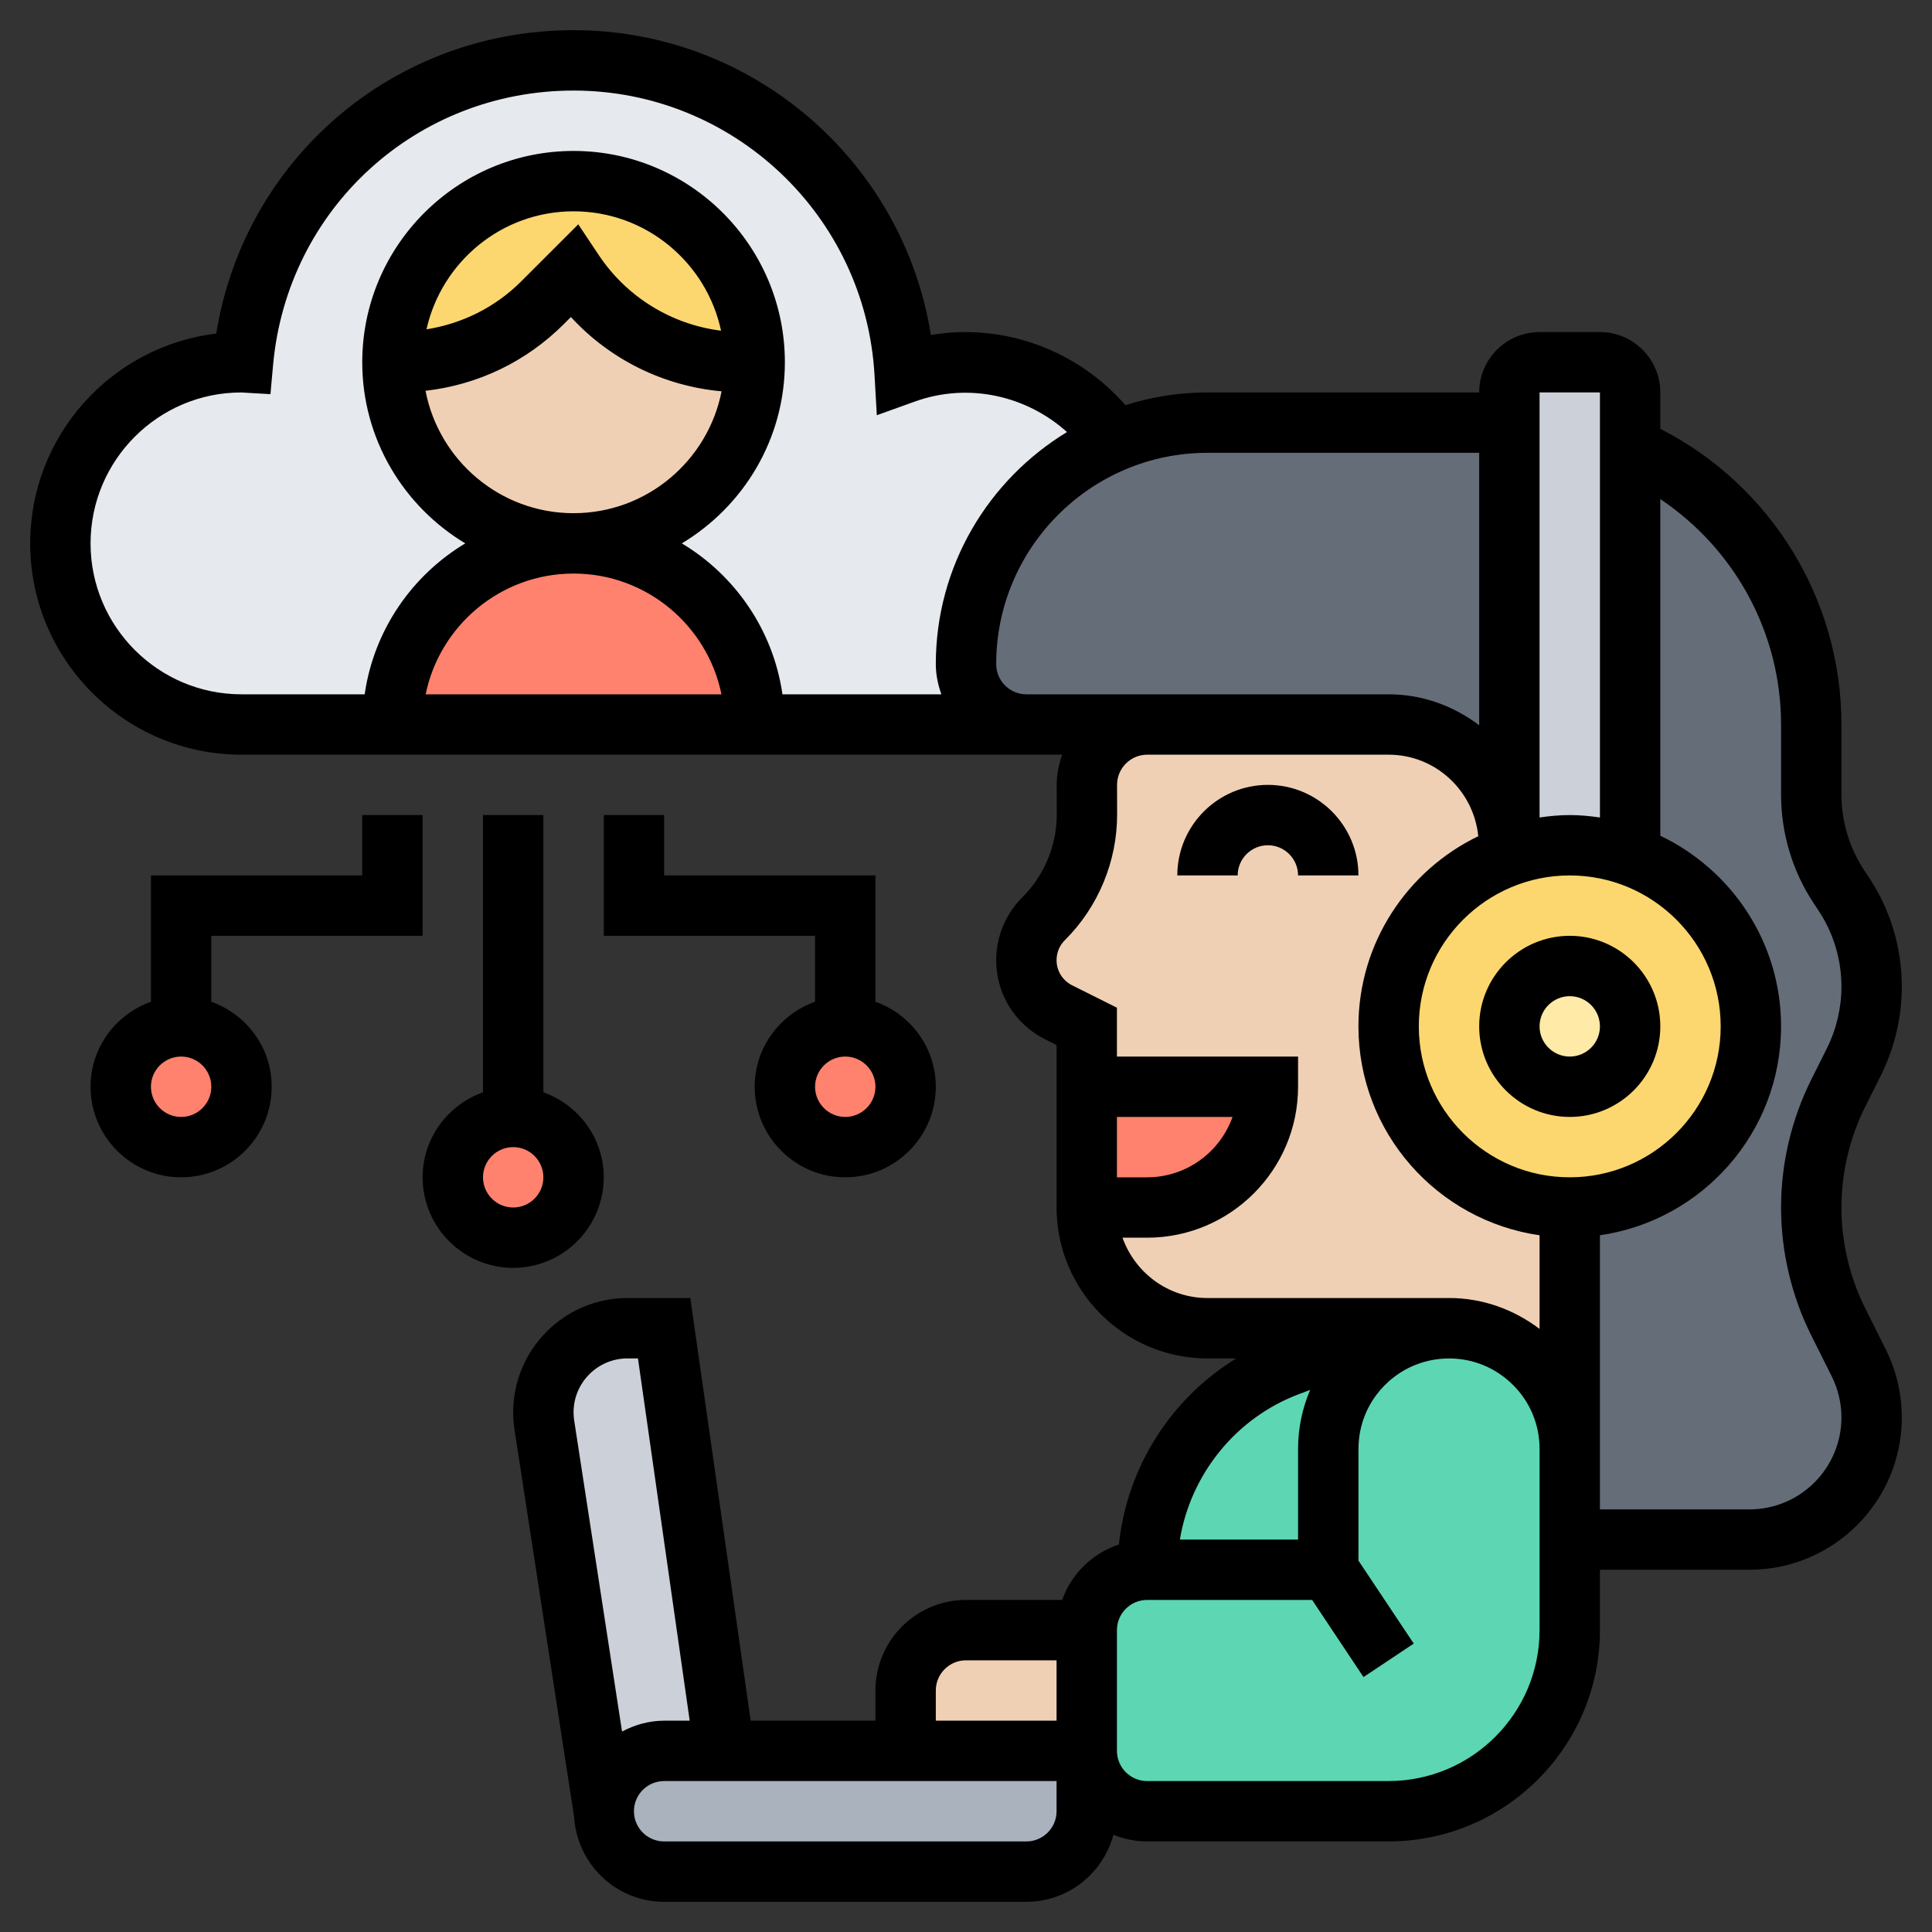 <svg id="Layer_5" enable-background="new 0 0 64 64" height="512" viewBox="0 0 64 64" width="512" xmlns="http://www.w3.org/2000/svg"><rect x="0" y="0" width="64" height="64" fill="#333333" stroke="none"/><g><g><g><path d="m38 52c0-3.01 1.87-5.7 4.68-6.76l3.32-1.24h2c-1.1 0-2.1.45-2.83 1.17-.72.73-1.17 1.73-1.17 2.83v4z" fill="#5cd6b3"/></g><g><path d="m52 51v3c0 3.31-2.69 6-6 6h-8c-1.1 0-2-.9-2-2v-4c0-1.1.9-2 2-2h6v-4c0-1.1.45-2.1 1.17-2.83.73-.72 1.73-1.17 2.83-1.17 2.21 0 4 1.79 4 4v2z" fill="#5cd6b3"/></g><g><path d="m36 58v2c0 1.1-.9 2-2 2h-12c-.55 0-1.05-.22-1.41-.59-.37-.36-.59-.86-.59-1.41 0-1.1.9-2 2-2h2 6z" fill="#aab2bd"/></g><g><path d="m22 58c-1.1 0-2 .9-2 2l-1.97-12.79c-.02-.14-.03-.28-.03-.42 0-1.54 1.25-2.79 2.79-2.79h1.21l2 14z" fill="#ccd1d9"/></g><g><path d="m36 54v4h-6v-2c0-1.1.9-2 2-2z" fill="#f0d0b4"/></g><g><path d="m39 24h7c2.21 0 4 1.79 4 4v.35c-2.33.81-4 3.04-4 5.65 0 3.31 2.69 6 6 6v8c0-2.21-1.79-4-4-4h-2-6c-2.21 0-4-1.79-4-4h2c2.21 0 4-1.79 4-4h-6v-2l-.93-.47c-.66-.32-1.07-.99-1.07-1.72 0-.52.21-1.01.57-1.38.92-.91 1.44-2.15 1.44-3.45l-.01-.98c0-1.1.9-2 2-2z" fill="#f0d0b4"/></g><g><path d="m32 12c2.05 0 3.87 1.03 4.95 2.61-2.9 1.19-4.95 4.05-4.95 7.39 0 .55.22 1.05.59 1.41.36.37.86.59 1.41.59h-9c0-1.66-.67-3.16-1.76-4.24-1.08-1.09-2.58-1.76-4.24-1.76 3.31 0 6-2.69 6-6s-2.69-6-6-6-6 2.69-6 6 2.69 6 6 6c-1.66 0-3.16.67-4.24 1.76-1.09 1.08-1.76 2.58-1.76 4.24h-5c-3.31 0-6-2.69-6-6s2.69-6 6-6h.05c.51-5.6 5.21-10 10.95-10 5.86 0 10.63 4.58 10.97 10.36.63-.23 1.32-.36 2.03-.36z" fill="#e6e9ed"/></g><g><path d="m61.57 45.15c.28.56.43 1.18.43 1.8 0 2.24-1.81 4.05-4.05 4.05h-5.95v-1-2-8c3.31 0 6-2.69 6-6 0-2.61-1.67-4.84-4-5.65v-13.52c3.53 1.55 6 5.07 6 9.17v2.31c0 1.1.33 2.18.94 3.09l.12.2c.61.91.94 1.99.94 3.09 0 .86-.2 1.71-.59 2.49l-.52 1.03c-.58 1.18-.89 2.47-.89 3.79s.31 2.61.89 3.79z" fill="#656d78"/></g><g><path d="m36.95 14.61c.94-.4 1.97-.61 3.05-.61h10v14c0-2.21-1.79-4-4-4h-7-1-2-2c-.55 0-1.05-.22-1.41-.59-.37-.36-.59-.86-.59-1.41 0-3.34 2.05-6.2 4.95-7.39z" fill="#656d78"/></g><g><path d="m52 28c-.7 0-1.37.12-2 .35v-.35-14-1c0-.55.45-1 1-1h2c.55 0 1 .45 1 1v1.83 13.52c-.63-.23-1.3-.35-2-.35z" fill="#ccd1d9"/></g><g><path d="m54 28.35c2.33.81 4 3.04 4 5.65 0 3.31-2.69 6-6 6s-6-2.69-6-6c0-2.61 1.67-4.84 4-5.65.63-.23 1.3-.35 2-.35s1.37.12 2 .35z" fill="#fcd770"/></g><g><circle cx="52" cy="34" fill="#ffeaa7" r="2"/></g><g><path d="m36 36h6c0 2.21-1.79 4-4 4h-2z" fill="#ff826e"/></g><g><circle cx="28" cy="36" fill="#ff826e" r="2"/></g><g><circle cx="17" cy="39" fill="#ff826e" r="2"/></g><g><circle cx="6" cy="36" fill="#ff826e" r="2"/></g><g><path d="m24.61 12h.39c0 3.31-2.69 6-6 6s-6-2.69-6-6h.21c1.79 0 3.5-.71 4.76-1.97l1.03-1.03c.62.94 1.46 1.68 2.43 2.2.96.52 2.05.8 3.18.8z" fill="#f0d0b4"/></g><g><path d="m25 24h-12c0-1.66.67-3.16 1.76-4.24 1.08-1.09 2.58-1.76 4.24-1.76s3.16.67 4.24 1.76c1.09 1.08 1.76 2.58 1.76 4.24z" fill="#ff826e"/></g><g><path d="m19 6c3.31 0 6 2.69 6 6h-.39c-1.13 0-2.22-.28-3.18-.8-.97-.52-1.81-1.26-2.43-2.2l-1.03 1.03c-1.26 1.26-2.97 1.97-4.76 1.97h-.21c0-3.31 2.69-6 6-6z" fill="#fcd770"/></g></g><g><path d="m52 31c-1.654 0-3 1.346-3 3s1.346 3 3 3 3-1.346 3-3-1.346-3-3-3zm0 4c-.551 0-1-.448-1-1s.449-1 1-1 1 .448 1 1-.449 1-1 1z"/><path d="m61.789 43.342c-.516-1.032-.789-2.188-.789-3.342s.273-2.31.789-3.342l.518-1.035c.453-.907.693-1.923.693-2.937 0-1.302-.381-2.562-1.103-3.642l-.13-.196c-.502-.752-.767-1.628-.767-2.534v-2.314c0-4.151-2.336-7.924-6-9.795v-1.205c0-1.103-.897-2-2-2h-2c-1.103 0-2 .897-2 2h-9c-.948 0-1.861.149-2.719.422-1.581-1.816-4.031-2.738-6.444-2.323-.916-5.751-5.9-10.099-11.837-10.099-5.958 0-10.902 4.263-11.837 10.05-3.467.415-6.163 3.374-6.163 6.95 0 3.859 3.14 7 7 7h4 14 8 1.186c-.113.32-.182.657-.182 1.007l.002.974c.002 1.022-.413 2.022-1.139 2.742-.551.547-.867 1.305-.867 2.083 0 1.118.622 2.124 1.622 2.623l.378.189v5.382c0 2.757 2.243 5 5 5h.951c-2.17 1.329-3.62 3.612-3.886 6.164-.878.29-1.571.967-1.881 1.836h-3.184c-1.654 0-3 1.346-3 3v1h-4.133l-2-14.001h-2.08c-2.088 0-3.787 1.698-3.787 3.786 0 .193.015.386.044.576l1.968 12.791.004-.001c.08 1.583 1.382 2.849 2.984 2.849h12c1.383 0 2.539-.945 2.884-2.22.346.139.721.22 1.116.22l8-.001c3.859 0 7-3.141 7-7v-1.999h4.955c2.782 0 5.045-2.263 5.045-5.045 0-.779-.184-1.56-.533-2.257zm-9.789-4.342c-2.757 0-5-2.243-5-5s2.243-5 5-5 5 2.243 5 5-2.243 5-5 5zm1-26v14.08c-.328-.047-.66-.08-1-.08s-.672.033-1 .08v-14.08zm-45 10c-2.757 0-5-2.243-5-5 0-2.756 2.242-4.999 4.991-4.999h.002l.966.056.087-.964c.467-5.184 4.746-9.093 9.954-9.093 5.286 0 9.665 4.137 9.969 9.418l.077 1.337 1.26-.453c1.787-.644 3.71-.187 5.04 1.01-2.6 1.579-4.346 4.43-4.346 7.688 0 .352.072.686.184 1h-5.264c-.306-2.124-1.565-3.939-3.333-5 2.04-1.225 3.413-3.452 3.413-6 0-3.859-3.14-7-7-7s-7 3.141-7 7c0 2.548 1.373 4.775 3.413 6-1.768 1.061-3.027 2.876-3.333 5zm6.096-10.055c1.731-.196 3.335-.961 4.585-2.212l.231-.231c1.296 1.411 3.071 2.287 4.991 2.461-.451 2.297-2.476 4.037-4.903 4.037-2.433 0-4.461-1.749-4.904-4.055zm.032-2.035c.5-2.233 2.49-3.91 4.872-3.91 2.398 0 4.404 1.699 4.886 3.955-1.642-.206-3.122-1.111-4.054-2.509l-.676-1.015-1.89 1.889c-.863.863-1.956 1.401-3.138 1.59zm-.027 12.09c.464-2.279 2.485-4 4.899-4s4.435 1.721 4.899 4zm18.899-1c0-3.859 3.14-7 7-7h9v9.026c-.838-.635-1.87-1.026-3-1.026h-7-.996-2.004-2c-.551 0-1-.448-1-1zm4 15h3.829c-.413 1.164-1.525 2-2.829 2h-1zm.184 4h.816c2.757 0 5-2.243 5-5v-1h-6v-1.618l-1.484-.742c-.318-.16-.516-.479-.516-.834 0-.251.098-.486.276-.663 1.103-1.094 1.733-2.612 1.73-4.167l-.002-.974c0-.268.104-.52.292-.708.189-.19.44-.294.708-.294h.996 7c1.551 0 2.817 1.188 2.97 2.7-2.345 1.132-3.97 3.527-3.97 6.3 0 3.519 2.613 6.432 6 6.92v3.102c-.863-.653-1.898-1.024-2.998-1.024-.001 0-.001 0-.002 0-.003 0-.007.001-.01.001h-2.171-5.819c-1.302.001-2.402-.838-2.816-1.999zm5.849 5.181.367-.138c-.26.611-.4 1.272-.4 1.956v3.001h-3.915c.359-2.165 1.854-4.033 3.948-4.819zm-12.033 9.819c0-.552.449-1 1-1h3v2h-4zm-10.213-11.001h.346l1.714 12.001h-.847c-.506 0-.976.138-1.394.36l-1.585-10.303c-.014-.089-.021-.18-.021-.272 0-.985.802-1.786 1.787-1.786zm14.213 15.001c0 .552-.449 1-1 1h-12c-.551 0-1-.448-1-1s.449-1 1-1h7 6zm16-6.001c0 2.757-2.243 5-5 5l-8 .001c-.551 0-1-.448-1-1v-1-3c0-.552.449-1 1-1h5.466l1.702 2.555 1.664-1.109-1.831-2.748v-3.698c0-.802.312-1.555.878-2.121.564-.564 1.314-.875 2.112-.878h.009v-.001h.001c.8 0 1.553.312 2.119.878.568.565.88 1.318.88 2.12v2.002zm6.955-3.999h-4.955v-2.002-7.078c3.387-.488 6-3.401 6-6.92 0-2.785-1.639-5.188-4-6.315v-11.152c2.465 1.652 4 4.431 4 7.467v2.314c0 1.302.381 2.562 1.103 3.642l.13.196c.502.752.767 1.628.767 2.534 0 .705-.167 1.412-.482 2.043l-.518 1.035c-.654 1.309-1 2.773-1 4.236s.346 2.928 1 4.236l.678 1.356c.211.422.322.892.322 1.363 0 1.679-1.366 3.045-3.045 3.045z"/><path d="m42 26c-1.654 0-3 1.346-3 3h2c0-.552.449-1 1-1s1 .448 1 1h2c0-1.654-1.346-3-3-3z"/><path d="m7 33.184v-2.184h7v-4h-2v2h-7v4.184c-1.161.414-2 1.514-2 2.816 0 1.654 1.346 3 3 3s3-1.346 3-3c0-1.302-.839-2.402-2-2.816zm-1 3.816c-.551 0-1-.448-1-1s.449-1 1-1 1 .448 1 1-.449 1-1 1z"/><path d="m20 39c0-1.302-.839-2.402-2-2.816v-9.184h-2v9.184c-1.161.414-2 1.514-2 2.816 0 1.654 1.346 3 3 3s3-1.346 3-3zm-4 0c0-.552.449-1 1-1s1 .448 1 1-.449 1-1 1-1-.448-1-1z"/><path d="m20 27v4h7v2.184c-1.161.414-2 1.514-2 2.816 0 1.654 1.346 3 3 3s3-1.346 3-3c0-1.302-.839-2.402-2-2.816v-4.184h-7v-2zm8 10c-.551 0-1-.448-1-1s.449-1 1-1 1 .448 1 1-.449 1-1 1z"/></g></g></svg>